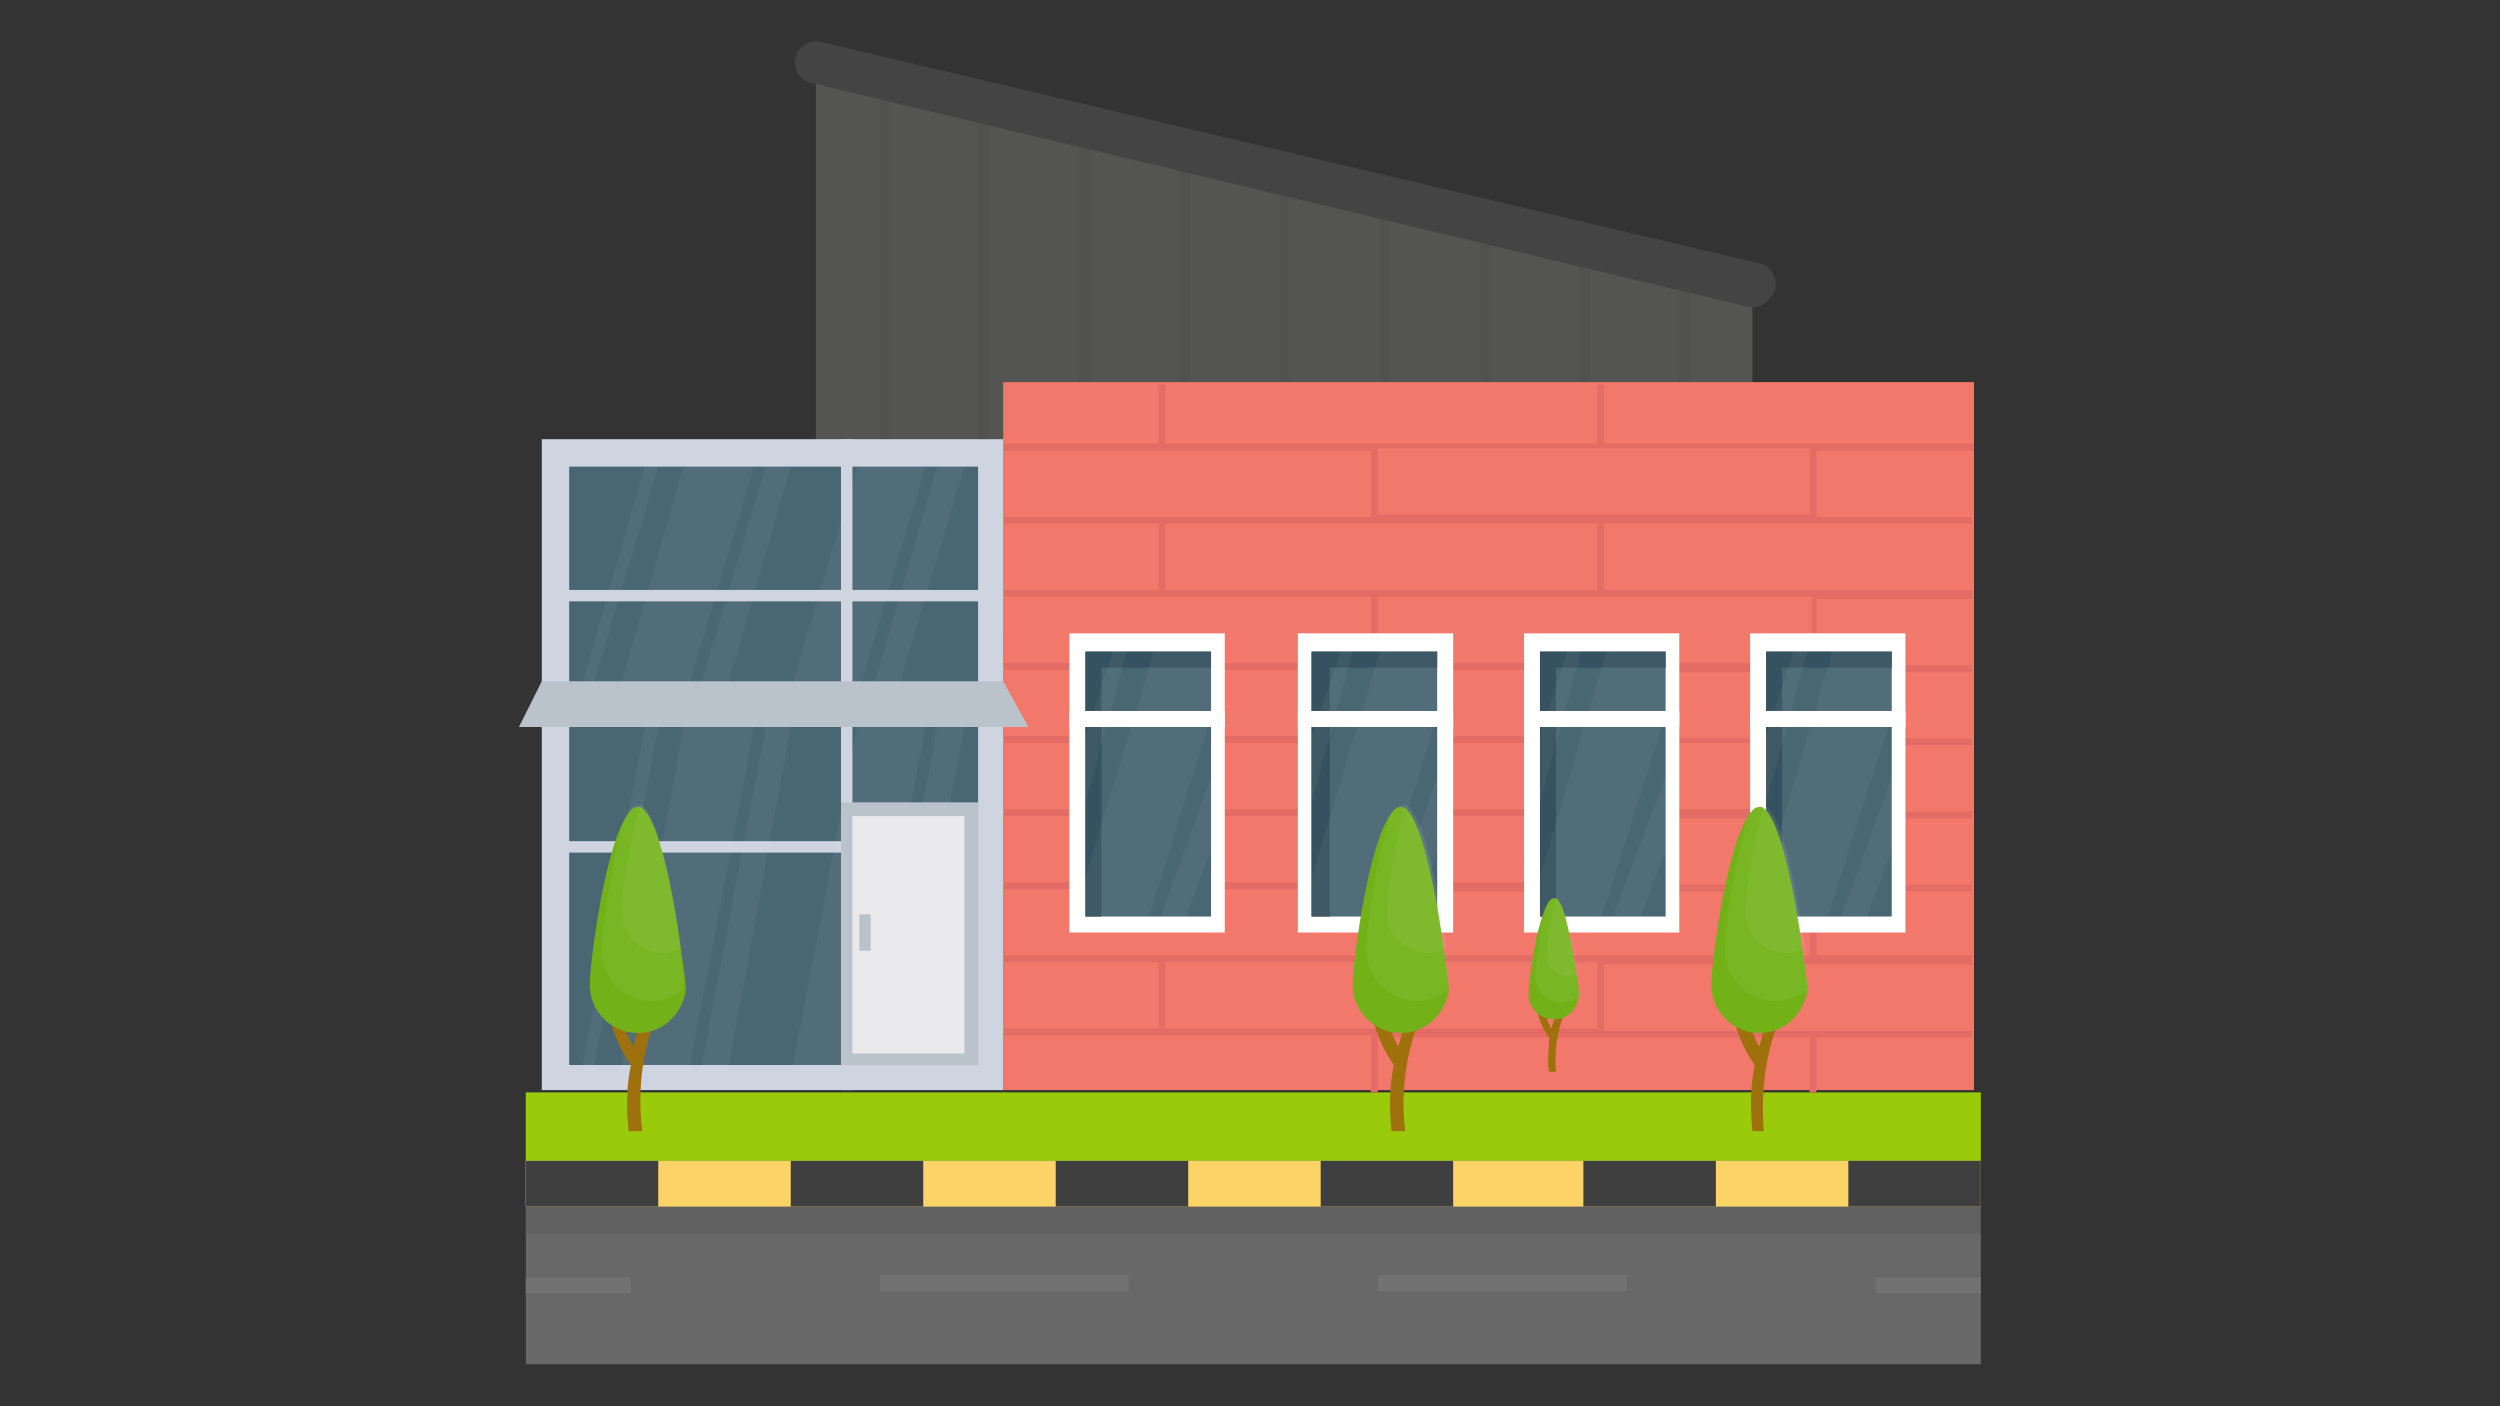 <svg xmlns="http://www.w3.org/2000/svg" xmlns:xlink="http://www.w3.org/1999/xlink" width="1600" viewBox="0 0 1200 675" height="900" preserveAspectRatio="xMidYMid meet"><rect x="0" y="0" width="1200" height="675" fill="#333333" stroke="none"/><defs><filter x="0%" y="0%" width="100%" height="100%" id="4fd89ecfd1"></filter><clipPath id="c2f750bbc4"><path d="M 252 524 L 950.797 524 L 950.797 580 L 252 580 Z M 252 524 " clip-rule="nonzero"></path></clipPath><clipPath id="58c9bc8e3d"><path d="M 252 557 L 950.797 557 L 950.797 654.793 L 252 654.793 Z M 252 557 " clip-rule="nonzero"></path></clipPath><clipPath id="6f3029bc67"><path d="M 900 613 L 950.797 613 L 950.797 621 L 900 621 Z M 900 613 " clip-rule="nonzero"></path></clipPath><clipPath id="72ec923069"><path d="M 252 557 L 950.797 557 L 950.797 593 L 252 593 Z M 252 557 " clip-rule="nonzero"></path></clipPath><clipPath id="e14fa1fc8e"><path d="M 252 557 L 950.797 557 L 950.797 580 L 252 580 Z M 252 557 " clip-rule="nonzero"></path></clipPath><clipPath id="a97f133b36"><path d="M 887 557 L 950.797 557 L 950.797 580 L 887 580 Z M 887 557 " clip-rule="nonzero"></path></clipPath><mask id="36ff791078"><g filter="url(#4fd89ecfd1)"><rect x="-120" width="1440" fill="#000000" y="-67.5" height="810" fill-opacity="0.2"></rect></g></mask><clipPath id="b276d8eaf8"><rect x="0" width="407" y="0" height="276"></rect></clipPath><clipPath id="4c0f6f6c95"><path d="M 249.086 327 L 494 327 L 494 349 L 249.086 349 Z M 249.086 327 " clip-rule="nonzero"></path></clipPath></defs><g clip-path="url(#c2f750bbc4)"><path fill="#99cb0a" d="M 252.379 524.344 L 950.797 524.344 L 950.797 579.156 L 252.379 579.156 Z M 252.379 524.344 " fill-opacity="1" fill-rule="nonzero"></path></g><g clip-path="url(#58c9bc8e3d)"><path fill="#686868" d="M 252.379 557.23 L 950.797 557.23 L 950.797 654.793 L 252.379 654.793 Z M 252.379 557.23 " fill-opacity="1" fill-rule="nonzero"></path></g><path fill="#727272" d="M 252.379 613.137 L 302.812 613.137 L 302.812 620.812 L 252.379 620.812 Z M 252.379 613.137 " fill-opacity="1" fill-rule="nonzero"></path><path fill="#727272" d="M 780.852 619.715 L 661.344 619.715 L 661.344 612.043 L 780.852 612.043 Z M 541.832 619.715 L 422.324 619.715 L 422.324 612.043 L 541.832 612.043 Z M 541.832 619.715 " fill-opacity="1" fill-rule="nonzero"></path><g clip-path="url(#6f3029bc67)"><path fill="#727272" d="M 900.363 613.137 L 950.797 613.137 L 950.797 620.812 L 900.363 620.812 Z M 900.363 613.137 " fill-opacity="1" fill-rule="nonzero"></path></g><g clip-path="url(#72ec923069)"><path fill="#231f20" d="M 252.379 557.23 L 950.797 557.23 L 950.797 592.309 L 252.379 592.309 Z M 252.379 557.23 " fill-opacity="0.1" fill-rule="nonzero"></path></g><g clip-path="url(#e14fa1fc8e)"><path fill="#fcd366" d="M 252.379 557.23 L 950.797 557.23 L 950.797 579.156 L 252.379 579.156 Z M 252.379 557.23 " fill-opacity="1" fill-rule="nonzero"></path></g><path fill="#3f3f3f" d="M 252.379 557.23 L 315.969 557.23 L 315.969 579.156 L 252.379 579.156 Z M 252.379 557.23 " fill-opacity="1" fill-rule="nonzero"></path><path fill="#3f3f3f" d="M 379.562 557.23 L 443.156 557.23 L 443.156 579.156 L 379.562 579.156 Z M 379.562 557.23 " fill-opacity="1" fill-rule="nonzero"></path><path fill="#3f3f3f" d="M 506.746 557.23 L 570.34 557.23 L 570.34 579.156 L 506.746 579.156 Z M 506.746 557.23 " fill-opacity="1" fill-rule="nonzero"></path><path fill="#3f3f3f" d="M 633.934 557.23 L 697.523 557.23 L 697.523 579.156 L 633.934 579.156 Z M 633.934 557.23 " fill-opacity="1" fill-rule="nonzero"></path><path fill="#3f3f3f" d="M 760.02 557.23 L 823.613 557.23 L 823.613 579.156 L 760.02 579.156 Z M 760.02 557.23 " fill-opacity="1" fill-rule="nonzero"></path><g clip-path="url(#a97f133b36)"><path fill="#3f3f3f" d="M 887.203 557.23 L 950.797 557.23 L 950.797 579.156 L 887.203 579.156 Z M 887.203 557.23 " fill-opacity="1" fill-rule="nonzero"></path></g><path fill="#545453" d="M 841.156 301.812 L 391.625 301.812 L 391.625 31.043 L 841.156 137.379 Z M 841.156 301.812 " fill-opacity="1" fill-rule="nonzero"></path><g mask="url(#36ff791078)"><g transform="matrix(1, 0, 0, 1, 413, 30)"><g clip-path="url(#b276d8eaf8)"><path fill="#444445" d="M 13.707 8.719 L 13.707 271.812 L 9.324 271.812 L 9.324 7.621 Z M 13.707 8.719 " fill-opacity="1" fill-rule="nonzero"></path><path fill="#444445" d="M 61.949 20.777 L 61.949 271.812 L 56.469 271.812 L 56.469 19.68 Z M 61.949 20.777 " fill-opacity="1" fill-rule="nonzero"></path><path fill="#444445" d="M 110.195 31.738 L 110.195 271.812 L 104.711 271.812 L 104.711 30.645 Z M 110.195 31.738 " fill-opacity="1" fill-rule="nonzero"></path><path fill="#444445" d="M 158.438 43.797 L 158.438 271.812 L 152.953 271.812 L 152.953 42.703 Z M 158.438 43.797 " fill-opacity="1" fill-rule="nonzero"></path><path fill="#444445" d="M 205.582 54.758 L 205.582 271.812 L 201.195 271.812 L 201.195 53.664 Z M 205.582 54.758 " fill-opacity="1" fill-rule="nonzero"></path><path fill="#444445" d="M 253.824 65.723 L 253.824 271.812 L 249.438 271.812 L 249.438 64.625 Z M 253.824 65.723 " fill-opacity="1" fill-rule="nonzero"></path><path fill="#444445" d="M 302.066 77.781 L 302.066 271.812 L 297.68 271.812 L 297.68 76.684 Z M 302.066 77.781 " fill-opacity="1" fill-rule="nonzero"></path><path fill="#444445" d="M 350.309 88.742 L 350.309 271.812 L 344.828 271.812 L 344.828 87.645 Z M 350.309 88.742 " fill-opacity="1" fill-rule="nonzero"></path><path fill="#444445" d="M 398.551 100.801 L 398.551 271.812 L 393.07 271.812 L 393.07 99.703 Z M 398.551 100.801 " fill-opacity="1" fill-rule="nonzero"></path></g></g></g><path fill="#f2786c" d="M 481.531 183.418 L 947.508 183.418 L 947.508 523.246 L 481.531 523.246 Z M 481.531 183.418 " fill-opacity="1" fill-rule="nonzero"></path><path fill="#e56c65" d="M 947.508 216.305 L 947.508 213.016 L 769.887 213.016 L 769.887 184.516 L 766.598 184.516 L 766.598 213.016 L 559.375 213.016 L 559.375 184.516 L 556.086 184.516 L 556.086 213.016 L 481.531 213.016 L 481.531 216.305 L 658.055 216.305 L 658.055 248.098 L 481.531 248.098 L 481.531 251.387 L 556.086 251.387 L 556.086 283.176 L 481.531 283.176 L 481.531 286.465 L 658.055 286.465 L 658.055 318.254 L 481.531 318.254 L 481.531 321.543 L 556.086 321.543 L 556.086 353.332 L 481.531 353.332 L 481.531 356.621 L 658.055 356.621 L 658.055 388.414 L 481.531 388.414 L 481.531 391.703 L 556.086 391.703 L 556.086 423.492 L 481.531 423.492 L 481.531 426.781 L 658.055 426.781 L 658.055 458.57 L 481.531 458.57 L 481.531 461.859 L 556.086 461.859 L 556.086 493.648 L 481.531 493.648 L 481.531 496.938 L 658.055 496.938 L 658.055 524.344 L 661.344 524.344 L 661.344 498.035 L 868.566 498.035 L 868.566 524.344 L 871.855 524.344 L 871.855 498.035 L 946.41 498.035 L 946.41 494.746 L 769.887 494.746 L 769.887 462.957 L 946.41 462.957 L 946.41 458.57 L 871.855 458.57 L 871.855 427.875 L 946.41 427.875 L 946.41 424.59 L 769.887 424.59 L 769.887 392.797 L 946.41 392.797 L 946.41 389.508 L 871.855 389.508 L 871.855 357.719 L 946.41 357.719 L 946.41 354.43 L 769.887 354.43 L 769.887 322.641 L 946.41 322.641 L 946.41 319.352 L 871.855 319.352 L 871.855 287.559 L 946.41 287.559 L 946.41 283.176 L 769.887 283.176 L 769.887 251.387 L 946.41 251.387 L 946.41 248.098 L 871.855 248.098 L 871.855 216.305 Z M 559.375 283.176 L 559.375 251.387 L 766.598 251.387 L 766.598 283.176 Z M 559.375 353.332 L 559.375 321.543 L 766.598 321.543 L 766.598 353.332 Z M 766.598 493.648 L 559.375 493.648 L 559.375 461.859 L 766.598 461.859 Z M 869.66 458.57 L 661.344 458.57 L 661.344 427.875 L 868.566 427.875 L 868.566 458.57 Z M 766.598 423.492 L 559.375 423.492 L 559.375 391.703 L 766.598 391.703 Z M 869.66 356.621 L 869.66 388.414 L 661.344 388.414 L 661.344 356.621 Z M 869.66 286.465 L 869.66 318.254 L 661.344 318.254 L 661.344 286.465 Z M 869.66 247 L 661.344 247 L 661.344 215.211 L 868.566 215.211 L 868.566 247 Z M 869.66 247 " fill-opacity="1" fill-rule="nonzero"></path><path fill="#ced5e0" d="M 260.055 210.824 L 481.531 210.824 L 481.531 523.246 L 260.055 523.246 Z M 260.055 210.824 " fill-opacity="1" fill-rule="nonzero"></path><path fill="#496673" d="M 273.211 223.98 L 469.469 223.98 L 469.469 511.191 L 273.211 511.191 Z M 273.211 223.98 " fill-opacity="1" fill-rule="nonzero"></path><path fill="#ffffff" d="M 309.391 223.98 L 279.789 327.023 L 285.27 327.023 L 315.969 223.98 Z M 309.391 223.98 " fill-opacity="0.05" fill-rule="nonzero"></path><path fill="#ffffff" d="M 367.5 223.98 L 336.801 327.023 L 349.961 327.023 L 379.562 223.98 Z M 367.5 223.98 " fill-opacity="0.05" fill-rule="nonzero"></path><path fill="#ffffff" d="M 328.031 223.98 L 298.426 327.023 L 331.32 327.023 L 362.02 223.98 Z M 328.031 223.98 " fill-opacity="0.05" fill-rule="nonzero"></path><path fill="#ffffff" d="M 449.734 223.98 L 420.129 327.023 L 432.191 327.023 L 462.891 223.98 Z M 449.734 223.98 " fill-opacity="0.05" fill-rule="nonzero"></path><path fill="#ffffff" d="M 411.359 223.98 L 380.66 327.023 L 413.551 327.023 L 444.25 223.98 Z M 411.359 223.98 " fill-opacity="0.05" fill-rule="nonzero"></path><path fill="#ffffff" d="M 309.391 348.949 L 279.789 511.191 L 285.27 511.191 L 315.969 348.949 Z M 309.391 348.949 " fill-opacity="0.05" fill-rule="nonzero"></path><path fill="#ffffff" d="M 367.5 348.949 L 336.801 511.191 L 349.961 511.191 L 379.562 348.949 Z M 367.5 348.949 " fill-opacity="0.05" fill-rule="nonzero"></path><path fill="#ffffff" d="M 328.031 348.949 L 298.426 511.191 L 331.32 511.191 L 362.02 348.949 Z M 328.031 348.949 " fill-opacity="0.05" fill-rule="nonzero"></path><path fill="#ffffff" d="M 449.734 348.949 L 420.129 511.191 L 432.191 511.191 L 462.891 348.949 Z M 449.734 348.949 " fill-opacity="0.05" fill-rule="nonzero"></path><path fill="#ffffff" d="M 411.359 348.949 L 380.66 511.191 L 413.551 511.191 L 444.25 348.949 Z M 411.359 348.949 " fill-opacity="0.05" fill-rule="nonzero"></path><path fill="#ced5e0" d="M 403.684 210.824 L 409.164 210.824 L 409.164 523.246 L 403.684 523.246 Z M 403.684 210.824 " fill-opacity="1" fill-rule="nonzero"></path><path fill="#ced5e0" d="M 265.535 283.176 L 476.047 283.176 L 476.047 288.656 L 265.535 288.656 Z M 265.535 283.176 " fill-opacity="1" fill-rule="nonzero"></path><path fill="#ced5e0" d="M 265.535 403.762 L 405.875 403.762 L 405.875 409.242 L 265.535 409.242 Z M 265.535 403.762 " fill-opacity="1" fill-rule="nonzero"></path><path fill="#ffffff" d="M 513.324 304.004 L 587.883 304.004 L 587.883 447.609 L 513.324 447.609 Z M 513.324 304.004 " fill-opacity="1" fill-rule="nonzero"></path><path fill="#496673" d="M 521 312.773 L 581.305 312.773 L 581.305 439.934 L 521 439.934 Z M 521 312.773 " fill-opacity="1" fill-rule="nonzero"></path><path fill="#36515f" d="M 581.305 312.773 L 581.305 320.445 L 528.676 320.445 L 528.676 439.934 L 521 439.934 L 521 312.773 Z M 581.305 312.773 " fill-opacity="1" fill-rule="nonzero"></path><path fill="#ffffff" d="M 513.324 341.273 L 587.883 341.273 L 587.883 348.949 L 513.324 348.949 Z M 513.324 341.273 " fill-opacity="1" fill-rule="nonzero"></path><path fill="#ffffff" d="M 540.734 312.773 L 521 385.125 L 521 353.332 L 534.156 312.773 Z M 540.734 312.773 " fill-opacity="0.05" fill-rule="nonzero"></path><path fill="#ffffff" d="M 581.305 373.066 L 581.305 408.145 L 569.242 439.934 L 557.184 439.934 Z M 581.305 373.066 " fill-opacity="0.05" fill-rule="nonzero"></path><path fill="#ffffff" d="M 581.305 312.773 L 581.305 343.469 L 551.699 439.934 L 521 439.934 L 521 421.301 L 553.895 312.773 Z M 581.305 312.773 " fill-opacity="0.05" fill-rule="nonzero"></path><path fill="#ffffff" d="M 622.969 304.004 L 697.523 304.004 L 697.523 447.609 L 622.969 447.609 Z M 622.969 304.004 " fill-opacity="1" fill-rule="nonzero"></path><path fill="#496673" d="M 629.547 312.773 L 689.848 312.773 L 689.848 439.934 L 629.547 439.934 Z M 629.547 312.773 " fill-opacity="1" fill-rule="nonzero"></path><path fill="#36515f" d="M 689.848 312.773 L 689.848 320.445 L 638.316 320.445 L 638.316 439.934 L 629.547 439.934 L 629.547 312.773 Z M 689.848 312.773 " fill-opacity="1" fill-rule="nonzero"></path><path fill="#ffffff" d="M 622.969 341.273 L 697.523 341.273 L 697.523 348.949 L 622.969 348.949 Z M 622.969 341.273 " fill-opacity="1" fill-rule="nonzero"></path><path fill="#ffffff" d="M 649.281 312.773 L 629.547 385.125 L 629.547 353.332 L 643.801 312.773 Z M 649.281 312.773 " fill-opacity="0.05" fill-rule="nonzero"></path><path fill="#ffffff" d="M 689.848 373.066 L 689.848 408.145 L 678.887 439.934 L 665.727 439.934 Z M 689.848 373.066 " fill-opacity="0.05" fill-rule="nonzero"></path><path fill="#ffffff" d="M 689.848 312.773 L 689.848 343.469 L 660.246 439.934 L 629.547 439.934 L 629.547 421.301 L 662.438 312.773 Z M 689.848 312.773 " fill-opacity="0.05" fill-rule="nonzero"></path><path fill="#ffffff" d="M 731.512 304.004 L 806.07 304.004 L 806.07 447.609 L 731.512 447.609 Z M 731.512 304.004 " fill-opacity="1" fill-rule="nonzero"></path><path fill="#496673" d="M 739.188 312.773 L 799.492 312.773 L 799.492 439.934 L 739.188 439.934 Z M 739.188 312.773 " fill-opacity="1" fill-rule="nonzero"></path><path fill="#36515f" d="M 799.492 312.773 L 799.492 320.445 L 746.863 320.445 L 746.863 439.934 L 739.188 439.934 L 739.188 312.773 Z M 799.492 312.773 " fill-opacity="1" fill-rule="nonzero"></path><path fill="#ffffff" d="M 731.512 341.273 L 806.07 341.273 L 806.07 348.949 L 731.512 348.949 Z M 731.512 341.273 " fill-opacity="1" fill-rule="nonzero"></path><path fill="#ffffff" d="M 758.922 312.773 L 739.188 385.125 L 739.188 353.332 L 752.344 312.773 Z M 758.922 312.773 " fill-opacity="0.05" fill-rule="nonzero"></path><path fill="#ffffff" d="M 799.492 373.066 L 799.492 408.145 L 787.43 439.934 L 774.273 439.934 Z M 799.492 373.066 " fill-opacity="0.05" fill-rule="nonzero"></path><path fill="#ffffff" d="M 799.492 312.773 L 799.492 343.469 L 768.793 439.934 L 739.188 439.934 L 739.188 421.301 L 770.984 312.773 Z M 799.492 312.773 " fill-opacity="0.05" fill-rule="nonzero"></path><path fill="#ffffff" d="M 840.059 304.004 L 914.613 304.004 L 914.613 447.609 L 840.059 447.609 Z M 840.059 304.004 " fill-opacity="1" fill-rule="nonzero"></path><path fill="#496673" d="M 847.734 312.773 L 908.035 312.773 L 908.035 439.934 L 847.734 439.934 Z M 847.734 312.773 " fill-opacity="1" fill-rule="nonzero"></path><path fill="#36515f" d="M 908.035 312.773 L 908.035 320.445 L 855.41 320.445 L 855.41 439.934 L 847.734 439.934 L 847.734 312.773 Z M 908.035 312.773 " fill-opacity="1" fill-rule="nonzero"></path><path fill="#ffffff" d="M 840.059 341.273 L 914.613 341.273 L 914.613 348.949 L 840.059 348.949 Z M 840.059 341.273 " fill-opacity="1" fill-rule="nonzero"></path><path fill="#ffffff" d="M 867.469 312.773 L 847.734 385.125 L 847.734 353.332 L 860.891 312.773 Z M 867.469 312.773 " fill-opacity="0.05" fill-rule="nonzero"></path><path fill="#ffffff" d="M 908.035 373.066 L 908.035 408.145 L 895.977 439.934 L 883.914 439.934 Z M 908.035 373.066 " fill-opacity="0.05" fill-rule="nonzero"></path><path fill="#ffffff" d="M 908.035 312.773 L 908.035 343.469 L 877.336 439.934 L 847.734 439.934 L 847.734 421.301 L 879.531 312.773 Z M 908.035 312.773 " fill-opacity="0.05" fill-rule="nonzero"></path><g clip-path="url(#4c0f6f6c95)"><path fill="#bac2cc" d="M 493.59 348.949 L 249.09 348.949 L 260.055 327.023 L 481.531 327.023 Z M 493.59 348.949 " fill-opacity="1" fill-rule="nonzero"></path></g><path fill="#bac2cc" d="M 403.684 385.125 L 469.469 385.125 L 469.469 511.191 L 403.684 511.191 Z M 403.684 385.125 " fill-opacity="1" fill-rule="nonzero"></path><path fill="#eaeaec" d="M 409.164 391.703 L 462.891 391.703 L 462.891 505.707 L 409.164 505.707 Z M 409.164 391.703 " fill-opacity="1" fill-rule="nonzero"></path><path fill="#bac2cc" d="M 412.453 438.84 L 417.938 438.84 L 417.938 456.379 L 412.453 456.379 Z M 412.453 438.84 " fill-opacity="1" fill-rule="nonzero"></path><path fill="#444445" d="M 838.961 147.246 L 389.43 39.816 C 383.949 38.719 380.66 33.238 381.754 27.758 C 382.852 22.273 388.332 18.988 393.816 20.082 L 844.445 126.414 C 849.926 127.512 853.215 132.992 852.121 138.473 C 849.926 145.051 844.445 148.34 838.961 147.246 Z M 838.961 147.246 " fill-opacity="1" fill-rule="nonzero"></path><path fill="#9e710d" d="M 674.5 542.98 L 667.922 542.98 C 666.824 532.02 666.824 522.152 669.016 511.191 C 659.148 496.938 654.766 479.398 659.148 462.957 L 665.727 464.051 C 662.438 477.207 664.633 490.359 671.211 502.418 C 674.5 489.266 679.98 476.109 687.656 464.051 L 693.137 467.34 C 677.789 489.266 671.211 516.672 674.5 542.98 Z M 674.5 542.98 " fill-opacity="1" fill-rule="nonzero"></path><path fill="#72b218" d="M 649.281 472.82 C 649.281 484.879 659.148 495.844 672.305 495.844 C 684.367 495.844 693.137 487.074 695.332 476.109 C 695.332 475.016 695.332 475.016 695.332 473.918 C 695.332 470.629 694.234 464.051 693.137 456.379 C 689.848 431.164 682.176 390.605 673.402 387.316 C 673.402 387.316 672.305 387.316 672.305 387.316 C 670.113 387.316 667.922 389.508 665.727 393.895 C 655.859 411.434 649.281 462.957 649.281 472.82 Z M 649.281 472.82 " fill-opacity="1" fill-rule="nonzero"></path><path fill="#ffffff" d="M 665.727 437.742 C 665.727 448.703 674.5 457.477 685.465 457.477 C 688.754 457.477 692.043 456.379 694.234 455.281 C 690.945 430.07 683.27 389.508 674.5 386.219 C 669.016 405.953 665.727 431.164 665.727 437.742 Z M 665.727 437.742 " fill-opacity="0.05" fill-rule="nonzero"></path><path fill="#ffffff" d="M 655.859 456.379 C 655.859 469.531 666.824 480.496 679.98 480.496 C 685.465 480.496 690.945 478.305 695.332 475.016 C 696.426 465.148 686.559 390.605 674.5 386.219 C 674.5 386.219 673.402 386.219 673.402 386.219 C 671.211 386.219 669.016 388.414 666.824 392.797 C 659.148 416.914 655.859 448.703 655.859 456.379 Z M 655.859 456.379 " fill-opacity="0.05" fill-rule="nonzero"></path><path fill="#9e710d" d="M 846.637 542.98 L 841.156 542.98 C 840.059 532.02 840.059 522.152 842.25 511.191 C 832.383 496.938 827.996 479.398 832.383 462.957 L 838.961 464.051 C 835.672 477.207 837.867 490.359 844.445 502.418 C 847.734 489.266 853.215 476.109 860.891 464.051 L 866.371 467.34 C 849.926 489.266 844.445 516.672 846.637 542.98 Z M 846.637 542.98 " fill-opacity="1" fill-rule="nonzero"></path><path fill="#72b218" d="M 821.418 472.82 C 821.418 484.879 831.289 495.844 844.445 495.844 C 856.504 495.844 865.277 487.074 867.469 476.109 C 867.469 475.016 867.469 475.016 867.469 473.918 C 867.469 470.629 866.371 464.051 865.277 456.379 C 861.988 431.164 854.312 390.605 845.539 387.316 C 845.539 387.316 844.445 387.316 844.445 387.316 C 842.25 387.316 840.059 389.508 837.867 393.895 C 827.996 411.434 821.418 462.957 821.418 472.82 Z M 821.418 472.82 " fill-opacity="1" fill-rule="nonzero"></path><path fill="#ffffff" d="M 837.867 437.742 C 837.867 448.703 846.637 457.477 857.602 457.477 C 860.891 457.477 864.18 456.379 866.371 455.281 C 863.082 430.07 855.41 389.508 846.637 386.219 C 841.156 405.953 837.867 431.164 837.867 437.742 Z M 837.867 437.742 " fill-opacity="0.05" fill-rule="nonzero"></path><path fill="#ffffff" d="M 827.996 456.379 C 827.996 469.531 838.961 480.496 852.121 480.496 C 857.602 480.496 863.082 478.305 867.469 475.016 C 868.566 465.148 858.699 390.605 846.637 386.219 C 846.637 386.219 845.539 386.219 845.539 386.219 C 843.348 386.219 841.156 388.414 838.961 392.797 C 831.289 416.914 827.996 448.703 827.996 456.379 Z M 827.996 456.379 " fill-opacity="0.05" fill-rule="nonzero"></path><path fill="#9e710d" d="M 746.863 514.477 L 743.574 514.477 C 742.477 508.996 743.574 503.516 743.574 498.035 C 738.09 490.359 735.898 481.59 738.09 472.82 L 741.383 473.918 C 740.285 480.496 741.383 488.168 744.672 493.648 C 746.863 485.977 749.055 479.398 753.441 473.918 L 756.73 476.109 C 749.055 485.977 745.766 500.227 746.863 514.477 Z M 746.863 514.477 " fill-opacity="1" fill-rule="nonzero"></path><path fill="#72b218" d="M 733.707 477.207 C 733.707 483.785 739.188 489.266 745.766 489.266 C 752.344 489.266 756.73 484.879 757.828 478.305 C 757.828 478.305 757.828 477.207 757.828 477.207 C 757.828 476.109 757.828 471.727 756.73 467.34 C 754.539 454.188 751.25 433.359 746.863 431.164 C 746.863 431.164 746.863 431.164 745.766 431.164 C 744.672 431.164 743.574 432.262 742.477 434.453 C 736.996 445.418 733.707 471.727 733.707 477.207 Z M 733.707 477.207 " fill-opacity="1" fill-rule="nonzero"></path><path fill="#ffffff" d="M 742.477 458.57 C 742.477 464.051 746.863 468.438 752.344 468.438 C 753.441 468.438 755.633 468.438 756.73 467.34 C 754.539 454.188 751.25 433.359 746.863 431.164 C 743.574 442.129 742.477 455.281 742.477 458.57 Z M 742.477 458.57 " fill-opacity="0.05" fill-rule="nonzero"></path><path fill="#ffffff" d="M 736.996 468.438 C 736.996 479.398 749.055 484.879 757.828 478.305 C 758.922 472.82 753.441 433.359 746.863 431.164 C 746.863 431.164 746.863 431.164 745.766 431.164 C 744.672 431.164 743.574 432.262 742.477 434.453 C 739.188 447.609 736.996 464.051 736.996 468.438 Z M 736.996 468.438 " fill-opacity="0.05" fill-rule="nonzero"></path><path fill="#9e710d" d="M 308.297 542.98 L 301.715 542.98 C 300.621 532.02 300.621 522.152 302.812 511.191 C 292.945 496.938 288.559 479.398 292.945 462.957 L 299.523 464.051 C 295.137 477.207 297.332 490.359 303.91 502.418 C 307.199 489.266 312.68 476.109 320.355 464.051 L 325.84 467.34 C 310.488 489.266 305.008 516.672 308.297 542.98 Z M 308.297 542.98 " fill-opacity="1" fill-rule="nonzero"></path><path fill="#72b218" d="M 283.078 472.82 C 283.078 484.879 292.945 495.844 306.102 495.844 C 318.164 495.844 326.934 487.074 329.129 476.109 C 329.129 475.016 329.129 475.016 329.129 473.918 C 329.129 470.629 328.031 464.051 326.934 456.379 C 323.645 431.164 315.969 390.605 307.199 387.316 C 307.199 387.316 306.102 387.316 306.102 387.316 C 303.91 387.316 301.715 389.508 299.523 393.895 C 289.656 411.434 283.078 462.957 283.078 472.82 Z M 283.078 472.82 " fill-opacity="1" fill-rule="nonzero"></path><path fill="#ffffff" d="M 298.426 437.742 C 298.426 448.703 307.199 457.477 318.164 457.477 C 321.453 457.477 324.742 456.379 326.934 455.281 C 323.645 430.07 315.969 389.508 307.199 386.219 C 301.715 405.953 298.426 431.164 298.426 437.742 Z M 298.426 437.742 " fill-opacity="0.05" fill-rule="nonzero"></path><path fill="#ffffff" d="M 288.559 456.379 C 288.559 469.531 299.523 480.496 312.68 480.496 C 318.164 480.496 323.645 478.305 328.031 475.016 C 329.129 466.246 319.258 390.605 307.199 386.219 C 307.199 386.219 306.102 386.219 306.102 386.219 C 303.91 386.219 301.715 388.414 299.523 392.797 C 292.945 416.914 288.559 448.703 288.559 456.379 Z M 288.559 456.379 " fill-opacity="0.05" fill-rule="nonzero"></path></svg>